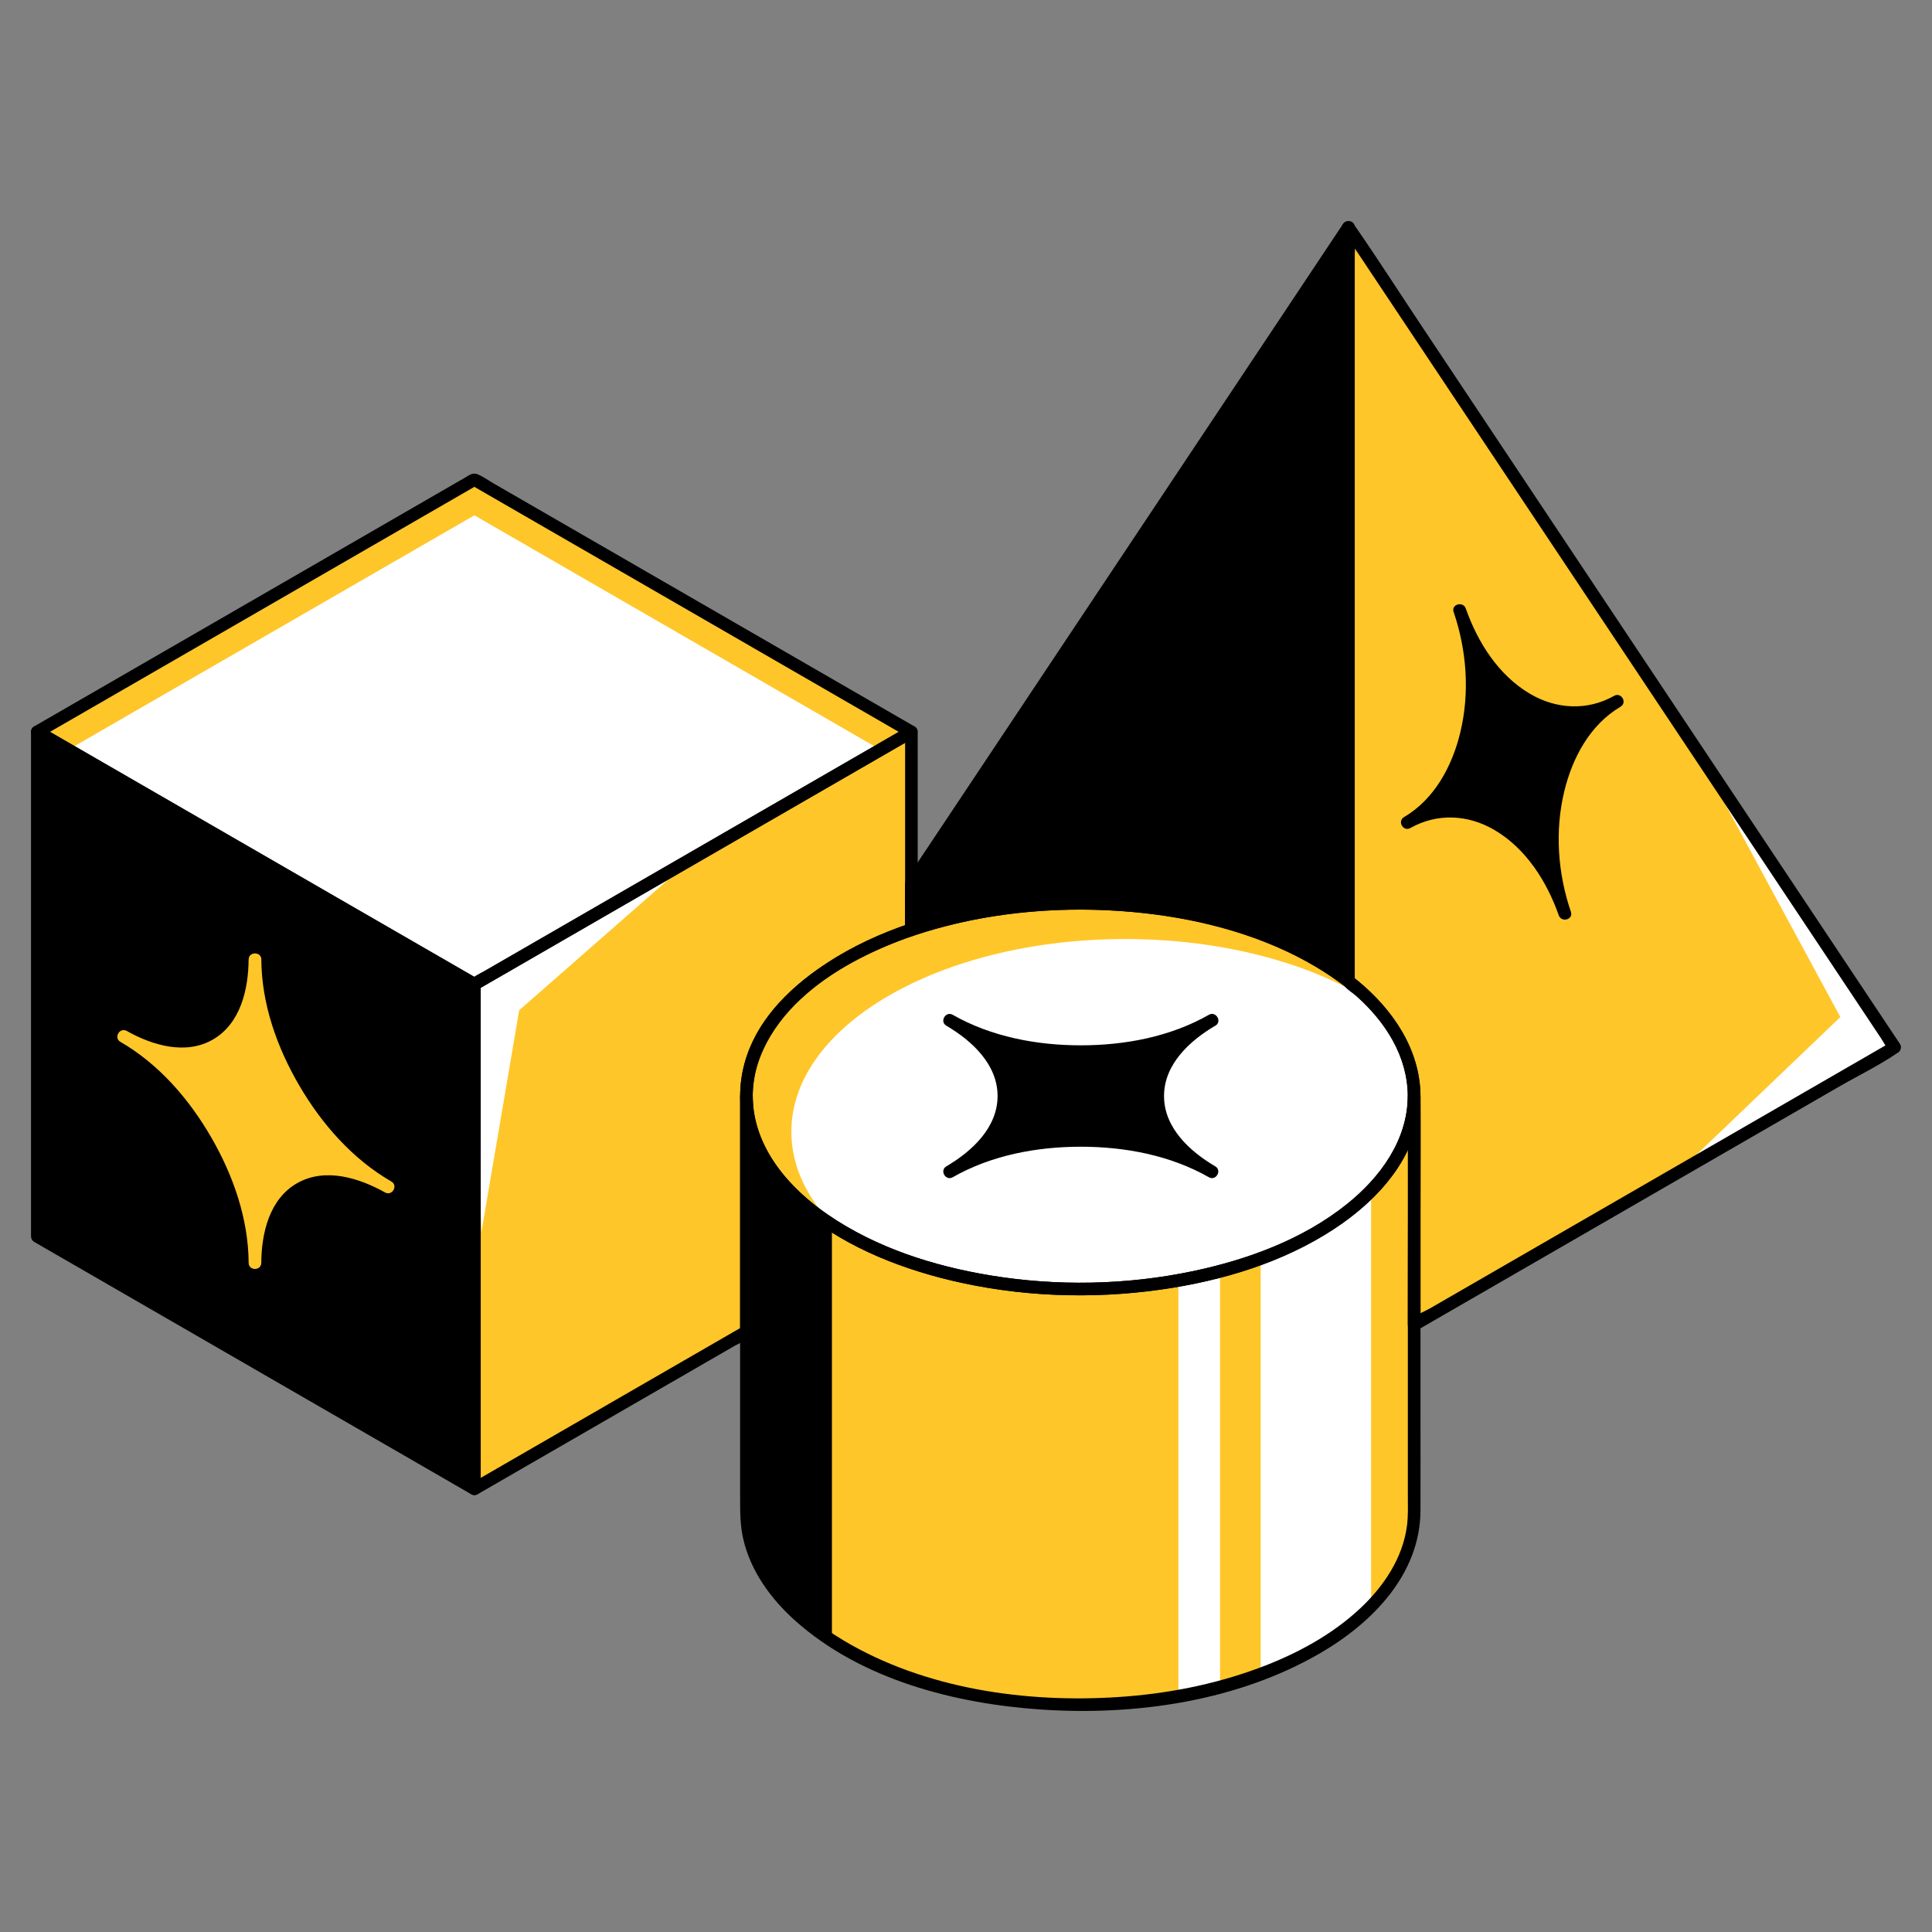 <?xml version="1.0" encoding="UTF-8"?>
<svg id="Layer_1" data-name="Layer 1" xmlns="http://www.w3.org/2000/svg" viewBox="0 0 500 500">
  <rect x="0" y="0" width="500" height="500" fill="#808080" stroke="none"/>
  <defs>
    <style>
      .cls-1 {
        fill: #fff;
      }

      .cls-2 {
        fill: #ffc629;
      }
    </style>
  </defs>
  <path class="cls-2" d="m193.17,283.68v-.02c0-18.34,17.15-34.36,42.69-43.02v-51.23l-113.09,65.3v130.59l70.41-40.65v-60.97Z"/>
  <ellipse class="cls-1" cx="279.57" cy="283.66" rx="86.4" ry="49.88"/>
  <polygon class="cls-1" points="9.67 189.41 122.76 254.7 235.86 189.41 122.76 124.11 9.67 189.41"/>
  <path class="cls-2" d="m204.8,292.9c0-27.55,38.68-49.88,86.4-49.88,25.19,0,47.85,6.23,63.64,16.15-14.83-15.16-42.97-25.4-75.27-25.4-47.72,0-86.4,22.33-86.4,49.88,0,13.01,8.63,24.85,22.76,33.73-7.08-7.23-11.13-15.58-11.13-24.49Z"/>
  <polygon class="cls-2" points="122.77 133.36 227.85 194.03 235.86 189.41 122.77 124.11 9.67 189.41 17.67 194.03 122.77 133.36"/>
  <polygon points="122.76 385.29 122.76 254.7 9.67 189.41 9.67 320 122.76 385.29"/>
  <path class="cls-2" d="m365.98,283.66c0,27.55-38.68,49.88-86.4,49.88s-86.38-22.32-86.4-49.87v107.55c0,27.55,38.68,49.88,86.4,49.88s86.4-22.33,86.4-49.88v-107.57h0Z"/>
  <path d="m279.57,233.77c28.42,0,53.64,7.93,69.38,20.16V58.82l-113.1,169.77v12.05c12.83-4.35,27.76-6.86,43.71-6.86Z"/>
  <path class="cls-2" d="m348.96,58.82v195.12c10.69,8.3,17.02,18.59,17.02,29.73v59.16l124.35-71.79L348.96,58.82Z"/>
  <path class="cls-2" d="m65.98,248.33c0,21.68-15.28,30.55-33.99,19.9,18.71,10.65,33.99,36.92,33.99,58.6,0-21.68,15.37-30.5,34.47-19.62-19.1-10.87-34.47-37.2-34.47-58.87Z"/>
  <path d="m377.77,157.93c7.51,21.68,1.42,46.28-13.6,54.95,15.02-8.67,33.28,1.87,40.79,23.55-7.51-21.68-1.42-46.28,13.6-54.95-15.02,8.67-33.28-1.87-40.79-23.55Z"/>
  <path d="m313.68,264.04c-18.76,10.83-49.18,10.83-67.94,0,18.76,10.83,18.76,28.39,0,39.23,18.76-10.83,49.18-10.83,67.94,0-18.76-10.83-18.76-28.39,0-39.23Z"/>
  <path d="m215.3,316.99c-13.75-8.83-22.12-20.5-22.13-33.31v107.55c0,12.81,8.38,24.5,22.13,33.33v-107.57Z"/>
  <path class="cls-1" d="m304.96,438.92c3.71-.66,7.3-1.46,10.78-2.39v-107.57c-3.48.93-7.07,1.73-10.78,2.39v107.57Z"/>
  <path class="cls-1" d="m326.26,433.2c11.82-4.39,21.66-10.4,28.58-17.48v-107.57c-6.93,7.08-16.77,13.09-28.58,17.48v107.57Z"/>
  <polygon class="cls-1" points="441.23 198.4 476.28 263.21 434.31 303.37 490.33 271.03 441.23 198.4"/>
  <polygon class="cls-1" points="179.31 222.06 134.37 261.45 124.57 318.98 122.77 254.7 179.31 222.06"/>
  <g>
    <path d="m364.34,283.66c-.08,11.44-7.12,21.03-15.73,27.94-11.42,9.17-25.82,14.43-40.02,17.4-17.1,3.58-35.08,3.91-52.31,1.07-14.79-2.44-29.62-7.19-42.06-15.74-9.2-6.32-17.68-15.54-19.19-27.03-1.46-11.07,4.19-21.2,12.05-28.58,10.34-9.71,24.05-15.51,37.62-19.02,16.68-4.32,34.26-5.28,51.37-3.37,15.43,1.72,31.02,5.94,44.46,13.88,9.93,5.87,19.57,14.43,22.77,25.92.69,2.47,1.02,4.98,1.04,7.54.01,2.1,3.28,2.11,3.27,0-.08-12.1-7.2-22.51-16.31-29.94-11.85-9.67-26.7-15.34-41.53-18.48-17.81-3.77-36.41-4.09-54.36-1.14-15.43,2.54-31.06,7.64-43.88,16.8-9.63,6.88-18.13,16.6-19.72,28.73-1.55,11.81,4.11,22.77,12.44,30.8,10.56,10.18,24.66,16.37,38.67,20.11,17.64,4.71,36.37,5.77,54.47,3.57,15.9-1.93,31.92-6.33,45.69-14.72,10.41-6.33,20.26-15.57,23.47-27.72.69-2.61,1.03-5.32,1.05-8.02.01-2.1-3.25-2.1-3.27,0Z"/>
    <path d="m8.84,190.82c12.93,7.47,25.86,14.93,38.79,22.4,20.3,11.72,40.61,23.45,60.91,35.17,3.04,1.76,6.09,3.51,9.13,5.27,1.35.78,2.71,1.76,4.14,2.39,1.34.59,2.27-.22,3.39-.87,2.32-1.34,4.64-2.68,6.95-4.01,19.39-11.2,38.78-22.39,58.17-33.59,15.2-8.77,30.4-17.55,45.59-26.32l.75-.44c1.06-.61,1.06-2.21,0-2.82-12.93-7.47-25.86-14.93-38.79-22.4-20.3-11.72-40.61-23.45-60.91-35.17-3.04-1.76-6.09-3.51-9.13-5.27-1.35-.78-2.71-1.76-4.14-2.39-1.34-.59-2.27.22-3.39.87-2.32,1.34-4.64,2.68-6.95,4.01-19.39,11.2-38.78,22.39-58.17,33.59-15.2,8.77-30.4,17.55-45.59,26.32l-.75.44c-1.82,1.05-.18,3.87,1.65,2.82,12.82-7.4,25.64-14.8,38.46-22.2,20.26-11.7,40.51-23.39,60.77-35.09,4.62-2.67,9.25-5.34,13.87-8.01h-1.65c12.82,7.4,25.64,14.8,38.46,22.2,20.26,11.7,40.51,23.39,60.77,35.09,4.62,2.67,9.25,5.34,13.87,8.01v-2.82c-12.82,7.4-25.64,14.8-38.46,22.2-20.26,11.7-40.51,23.39-60.77,35.09-4.62,2.67-9.25,5.34-13.87,8.01h1.65c-12.82-7.4-25.64-14.8-38.46-22.2-20.26-11.7-40.51-23.39-60.77-35.09-4.62-2.67-9.25-5.34-13.87-8.01-1.82-1.05-3.47,1.77-1.65,2.82Z"/>
    <path d="m124.4,385.29v-130.59c0-.57-.31-1.12-.81-1.41-12.82-7.4-25.64-14.8-38.46-22.2-20.26-11.7-40.51-23.39-60.77-35.09-4.62-2.67-9.25-5.34-13.87-8.01-1.07-.62-2.46.17-2.46,1.41v130.59c0,.57.31,1.12.81,1.41,12.82,7.4,25.64,14.8,38.46,22.2,20.26,11.7,40.51,23.39,60.77,35.09,4.62,2.67,9.25,5.34,13.87,8.01,1.82,1.05,3.47-1.77,1.65-2.82-12.82-7.4-25.64-14.8-38.46-22.2-20.26-11.7-40.51-23.39-60.77-35.09-4.62-2.67-9.25-5.34-13.87-8.01.27.47.54.94.81,1.41v-130.59c-.82.47-1.64.94-2.46,1.41,12.82,7.4,25.64,14.8,38.46,22.2,20.26,11.7,40.51,23.39,60.77,35.09,4.62,2.67,9.25,5.34,13.87,8.01l-.81-1.41v130.59c0,2.1,3.27,2.11,3.27,0Z"/>
    <path d="m364.34,283.66c-.08,11.44-7.12,21.03-15.73,27.94-11.42,9.17-25.82,14.43-40.02,17.4-17.1,3.58-35.07,3.91-52.3,1.07-14.7-2.42-29.45-7.14-41.84-15.59-10.35-7.05-19.54-17.66-19.64-30.8-.02-2.1-3.27-2.11-3.27,0v104.26c0,3.48.02,6.91.81,10.34,1.91,8.34,7.18,15.56,13.48,21.18,17.08,15.24,41.34,21.47,63.67,22.97,24.44,1.64,50.8-2.16,72.23-14.63,13.44-7.82,25.83-20.4,25.89-36.89.03-9.06,0-18.13,0-27.19v-80.04c0-2.1-3.27-2.11-3.27,0v103.13c0,2.68.12,5.42-.23,8.08-1.09,8.28-5.92,15.51-11.88,21.15-7.49,7.09-16.89,12.1-26.5,15.66-11.66,4.32-24.03,6.7-36.43,7.5-24.02,1.55-49.96-2.14-70.92-14.61-12.43-7.39-23.58-18.88-23.58-34.16v-106.72h-3.27c.09,12.1,7.21,22.5,16.32,29.93,11.76,9.59,26.49,15.25,41.21,18.41,17.9,3.84,36.61,4.17,54.67,1.2,15.35-2.53,30.89-7.59,43.68-16.65,10.86-7.7,20.11-19,20.2-32.9.01-2.1-3.25-2.1-3.27,0Z"/>
    <path d="m279.57,235.41c23.72.06,49.38,5.16,68.56,19.93,1.02.79,2.46-.29,2.46-1.41V66.74c0-2.5.19-5.1,0-7.6,0-.11,0-.22,0-.32,0-1.69-2.17-2.13-3.04-.82-4.21,6.33-8.43,12.65-12.64,18.98-9.86,14.8-19.71,29.59-29.57,44.39-11.58,17.38-23.15,34.75-34.73,52.13-9.13,13.71-18.27,27.42-27.4,41.13-2.44,3.66-4.88,7.32-7.32,10.98-.44.67-1.01,1.34-1.37,2.05-.27.55-.29,1.02-.3,1.62-.03,2.24,0,4.49,0,6.73v4.63c0,1.01,1.05,1.92,2.07,1.57,13.94-4.69,28.59-6.76,43.28-6.8,2.1,0,2.11-3.27,0-3.27-14.95.04-29.95,2.15-44.15,6.92.69.52,1.38,1.05,2.07,1.57,0-3.78.34-7.71,0-11.46-.1-1.09-.51.36-.11.06.22-.17.41-.61.56-.84,2.01-3.01,4.01-6.03,6.02-9.04,8.63-12.95,17.26-25.91,25.89-38.86,11.44-17.17,22.88-34.34,34.31-51.51,10.25-15.39,20.51-30.78,30.76-46.17,3.43-5.15,6.87-10.31,10.3-15.46,1.07-1.61,2.14-3.21,3.21-4.82.55-.82,1.3-1.67,1.71-2.57.05-.11.14-.22.21-.32-1.01-.27-2.03-.55-3.04-.82v192.19c0,.81-.16,1.81,0,2.61.02.1,0,.22,0,.32l2.46-1.41c-19.59-15.09-45.98-20.32-70.21-20.38-2.1,0-2.11,3.26,0,3.27Z"/>
    <path d="m347.32,58.82v193.45c0,.47-.04.95,0,1.42.17,1.88,2.39,2.92,3.71,4.09,7.5,6.7,13.22,15.57,13.31,25.89.17,19.05,0,38.11,0,57.17v1.99c0,1.24,1.39,2.03,2.46,1.41,4.12-2.38,8.23-4.75,12.35-7.13,9.89-5.71,19.78-11.42,29.67-17.13,11.97-6.91,23.94-13.82,35.9-20.73,10.35-5.98,20.71-11.96,31.06-17.93,5-2.89,10.37-5.49,15.15-8.74.07-.05.15-.09.22-.13.73-.42,1.07-1.5.59-2.23-4.69-7.04-9.38-14.08-14.07-21.12-11.26-16.91-22.52-33.81-33.79-50.72-13.62-20.45-27.24-40.9-40.87-61.34-11.77-17.67-23.54-35.33-35.31-53-5.7-8.56-11.25-17.23-17.11-25.68-.08-.11-.15-.23-.23-.35-1.16-1.74-3.99-.11-2.82,1.65,4.69,7.04,9.38,14.08,14.07,21.12,11.26,16.91,22.52,33.81,33.79,50.72,13.62,20.45,27.24,40.9,40.87,61.34,11.77,17.67,23.54,35.33,35.31,53,3.86,5.79,7.71,11.58,11.57,17.37l3.64,5.47c.6.9,1.15,2.06,1.9,2.85.09.1.16.23.23.35l.59-2.23c-4.12,2.38-8.23,4.75-12.35,7.13-9.89,5.71-19.78,11.42-29.67,17.13-11.97,6.91-23.94,13.82-35.9,20.73-10.35,5.98-20.71,11.96-31.06,17.93-3.42,1.97-6.84,3.95-10.25,5.92-1.51.87-3.59,1.65-4.89,2.82-.06.05-.15.09-.22.13.82.47,1.64.94,2.46,1.41v-29.38c0-9.93.08-19.86,0-29.78-.1-12.7-7.85-23.31-17.5-30.89l.48,1.15V66.74c0-2.51.17-5.09,0-7.6,0-.11,0-.22,0-.32,0-2.1-3.27-2.11-3.27,0Z"/>
    <path d="m194.81,283.68c0-21.9,23.47-35.29,41.49-41.47.69-.24,1.2-.82,1.2-1.57v-51.23c0-1.24-1.39-2.03-2.46-1.41-12.93,7.47-25.86,14.93-38.79,22.4-20.3,11.72-40.61,23.45-60.91,35.17-3.04,1.76-6.09,3.51-9.13,5.27-1.35.78-2.88,1.47-4.14,2.39-1.17.85-.93,2.07-.93,3.35v75.2c0,17.55,0,35.1,0,52.65v.87c0,1.24,1.39,2.03,2.46,1.41,6.44-3.72,12.87-7.43,19.31-11.15,11.58-6.69,23.17-13.38,34.75-20.06,4.19-2.42,8.38-4.84,12.57-7.26,1.43-.82,4.38-1.83,4.59-3.7.34-3.16,0-6.55,0-9.73v-19.22c0-10.43.24-20.89,0-31.32,0-.2,0-.39,0-.59,0-2.1-3.27-2.11-3.27,0v60.97l.81-1.41c-7.91,4.57-15.82,9.14-23.74,13.7-12.63,7.29-25.26,14.59-37.89,21.88-2.93,1.69-5.85,3.38-8.78,5.07l2.46,1.41v-130.59c-.27.47-.54.94-.81,1.41,12.82-7.4,25.64-14.8,38.46-22.2,20.26-11.7,40.51-23.39,60.77-35.09,4.62-2.67,9.25-5.34,13.87-8.01l-2.46-1.41v51.23l1.2-1.57c-19.48,6.68-43.89,21.11-43.89,44.62,0,2.1,3.27,2.11,3.27,0Z"/>
    <path class="cls-2" d="m64.34,248.33c-.05,7.65-2.06,16.5-9.17,20.66-7.08,4.14-15.73,1.55-22.36-2.18-1.84-1.03-3.47,1.77-1.65,2.82,9.92,5.73,17.72,14.75,23.43,24.58,5.72,9.85,9.69,21.13,9.76,32.61.01,2.1,3.25,2.11,3.27,0,.05-7.67,2.09-16.51,9.27-20.61,7.22-4.12,16.02-1.38,22.75,2.39,1.84,1.03,3.47-1.77,1.65-2.82-10.05-5.8-18-14.86-23.81-24.8s-9.78-21.15-9.85-32.66c-.01-2.1-3.28-2.11-3.27,0,.07,12.08,4.25,23.97,10.3,34.31s14.46,19.9,24.98,25.97c.55-.94,1.1-1.88,1.65-2.82-7.79-4.37-17.76-7.12-26.04-2.39-8.21,4.68-10.82,14.59-10.88,23.43h3.27c-.07-12.05-4.2-23.92-10.2-34.26-5.98-10.3-14.21-19.75-24.6-25.75-.55.94-1.1,1.88-1.65,2.82,7.69,4.31,17.53,6.92,25.66,2.18,8.14-4.76,10.73-14.65,10.79-23.48.01-2.1-3.25-2.1-3.27,0Z"/>
    <path d="m376.2,158.37c3.4,9.99,4.2,20.9,1.72,31.2-2.1,8.7-6.66,17.24-14.56,21.9-1.81,1.07-.19,3.86,1.65,2.82,6.95-3.92,14.96-3.49,21.77.52,8.16,4.8,13.53,13.3,16.62,22.06.69,1.97,3.83,1.13,3.15-.87-3.4-9.99-4.2-20.9-1.72-31.2,2.1-8.7,6.66-17.24,14.56-21.9,1.81-1.07.19-3.86-1.65-2.82-6.95,3.92-14.96,3.49-21.77-.52-8.16-4.8-13.53-13.3-16.62-22.06-.69-1.97-3.85-1.12-3.15.87,3.42,9.7,9.39,19.07,18.54,24.25,7.75,4.39,16.85,4.67,24.65.27-.55-.94-1.1-1.88-1.65-2.82-8.45,4.99-13.57,13.99-15.93,23.29-2.79,11-2.06,22.79,1.58,33.5l3.15-.87c-3.42-9.7-9.39-19.07-18.54-24.25-7.75-4.39-16.85-4.67-24.65-.27.55.94,1.1,1.88,1.65,2.82,8.45-4.99,13.57-13.99,15.93-23.29,2.79-11,2.06-22.79-1.58-33.5-.67-1.98-3.83-1.13-3.15.87Z"/>
    <path d="m312.86,262.63c-9.99,5.69-21.75,7.9-33.15,7.9-11.4,0-23.16-2.21-33.15-7.9-1.83-1.04-3.46,1.76-1.65,2.82,6.56,3.85,13.27,9.98,13.26,18.2,0,8.22-6.69,14.34-13.26,18.2-1.81,1.06-.18,3.86,1.65,2.82,9.99-5.69,21.75-7.9,33.15-7.9,11.4,0,23.16,2.21,33.15,7.9,1.83,1.04,3.46-1.76,1.65-2.82-6.56-3.85-13.27-9.98-13.26-18.2,0-8.22,6.69-14.34,13.26-18.2,1.81-1.06.17-3.89-1.65-2.82-7.59,4.46-14.88,11.61-14.88,21.02,0,9.41,7.29,16.57,14.88,21.02.55-.94,1.1-1.88,1.65-2.82-10.48-5.97-22.83-8.35-34.79-8.35-11.97,0-24.32,2.38-34.79,8.35l1.65,2.82c7.59-4.46,14.88-11.61,14.88-21.02,0-9.41-7.29-16.57-14.88-21.02l-1.65,2.82c10.48,5.97,22.83,8.35,34.8,8.35,11.97,0,24.32-2.38,34.8-8.35,1.83-1.04.18-3.86-1.65-2.82Z"/>
  </g>
</svg>